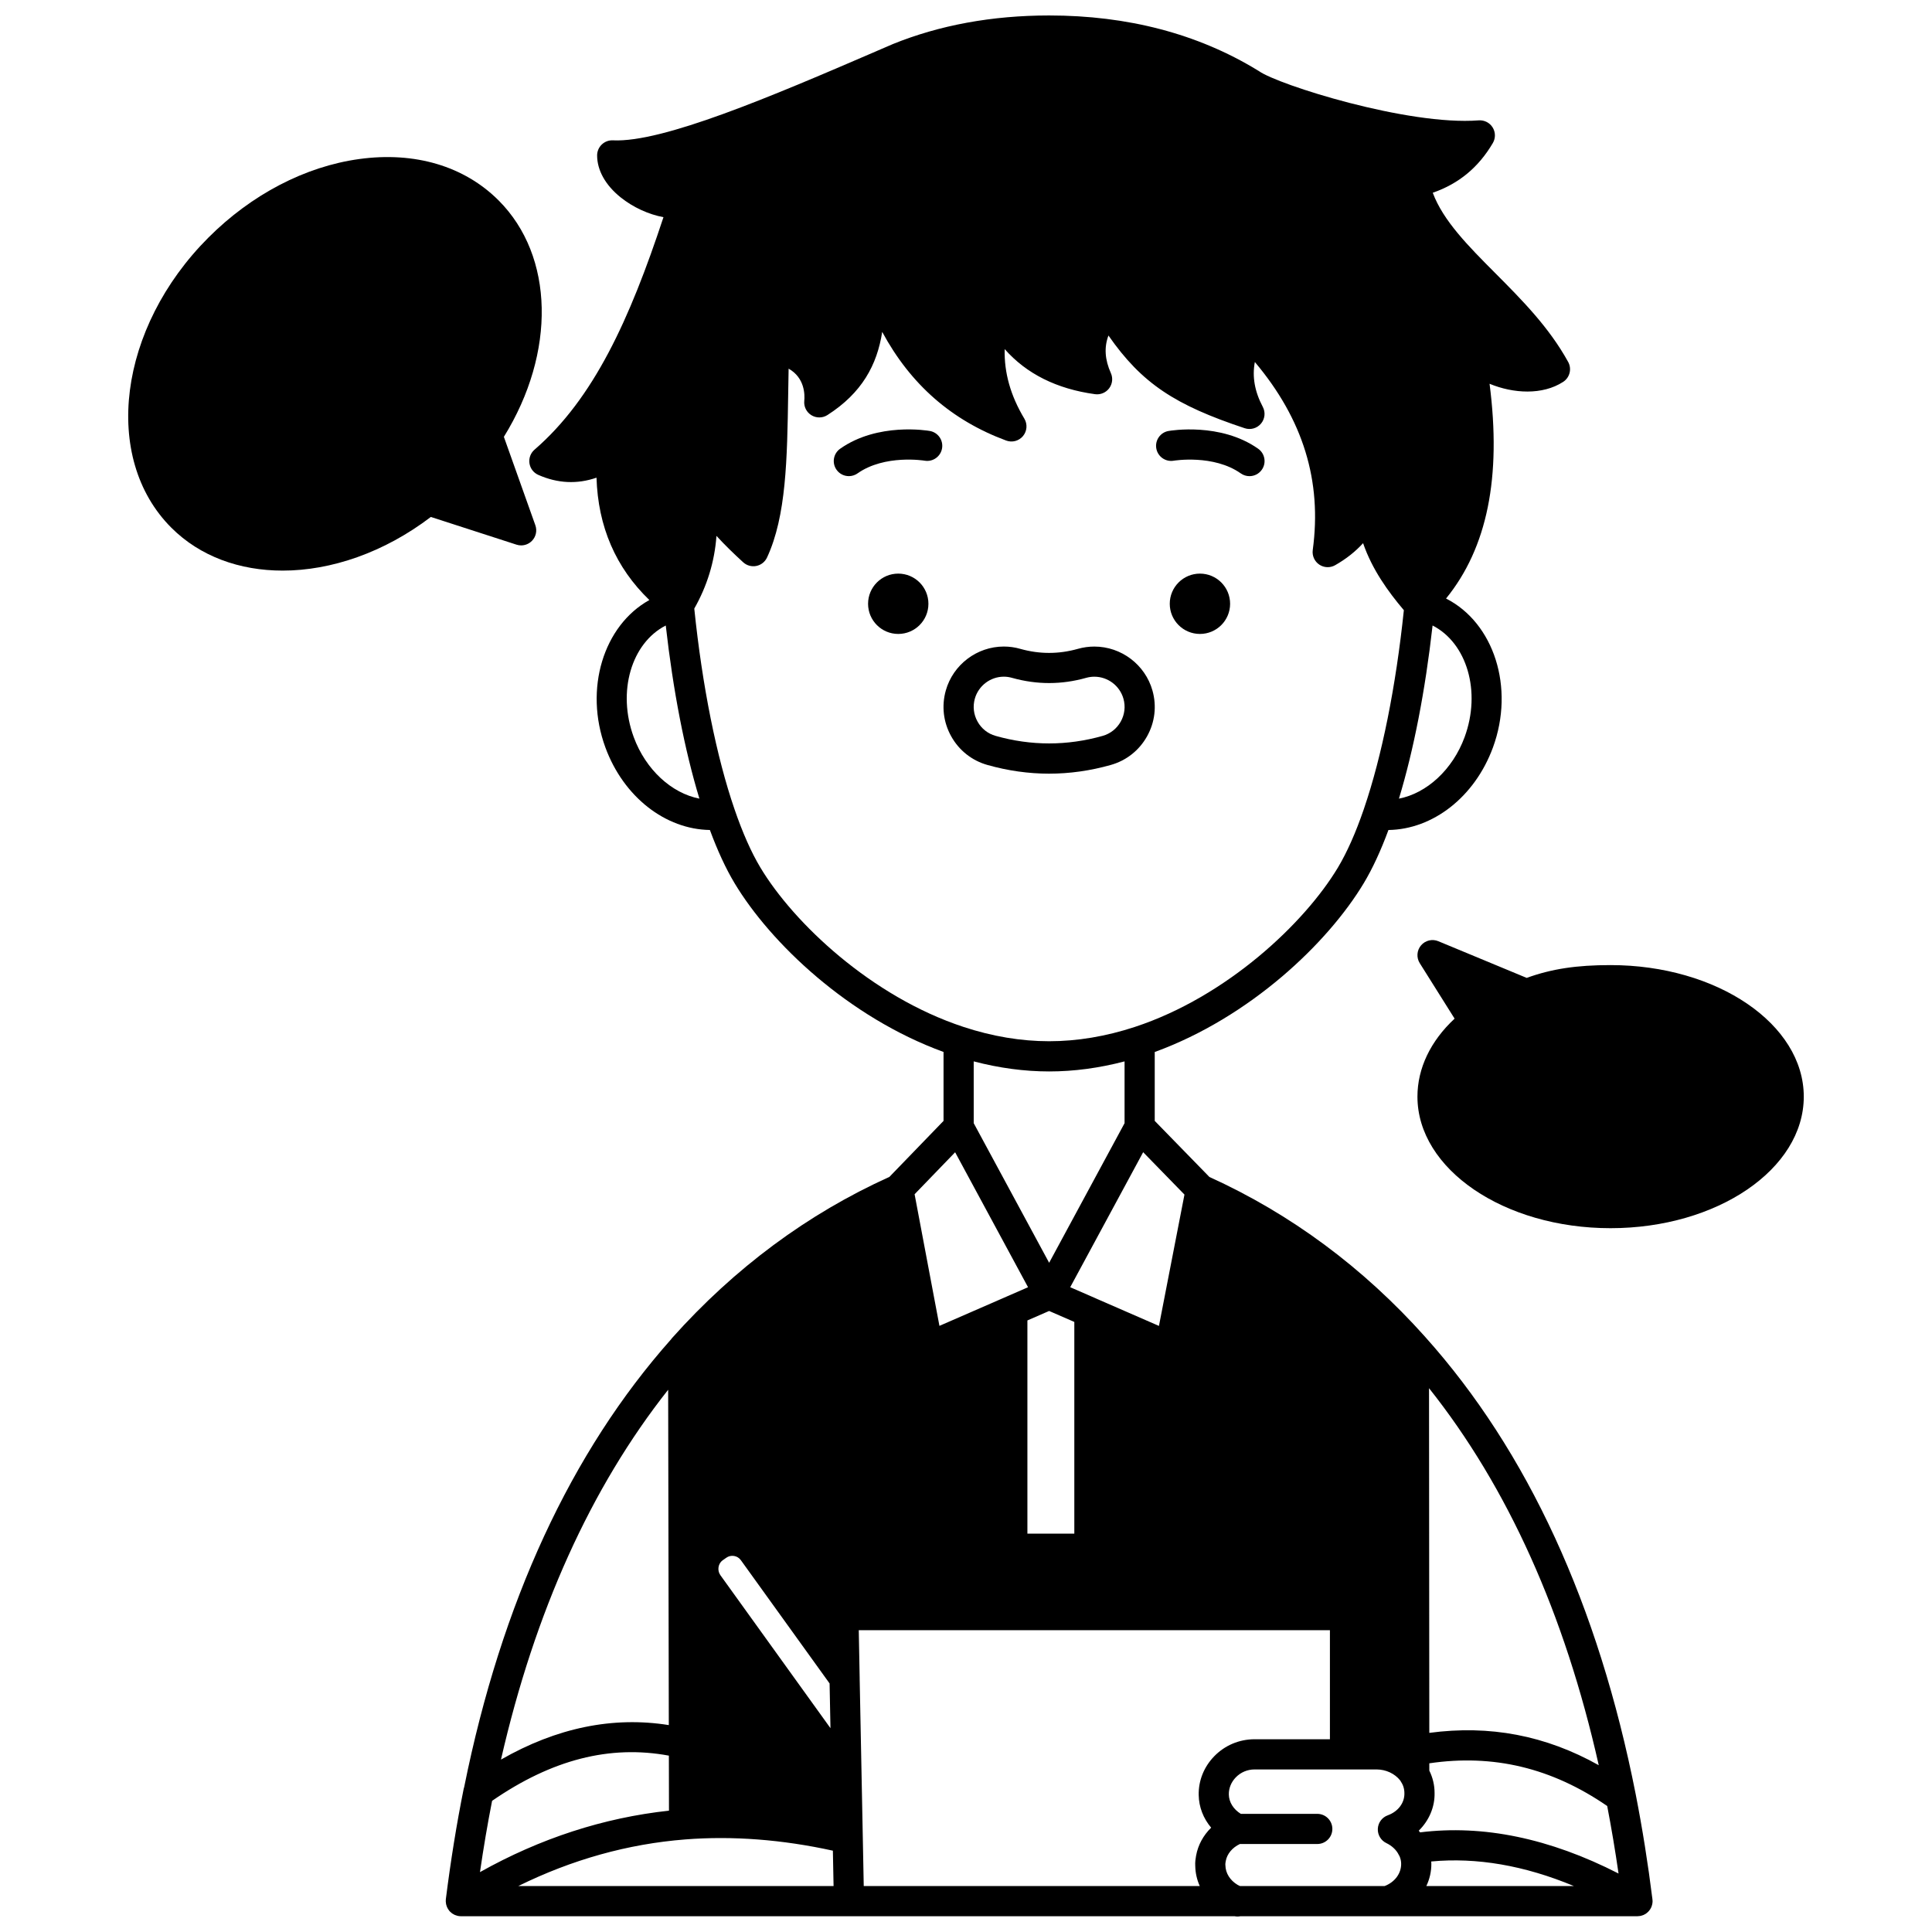 <?xml version="1.0" encoding="UTF-8"?>
<!-- Uploaded to: ICON Repo, www.svgrepo.com, Generator: ICON Repo Mixer Tools -->
<svg width="800px" height="800px" version="1.1" viewBox="144 144 512 512" xmlns="http://www.w3.org/2000/svg">
 <defs>
  <clipPath id="a">
   <path d="m262 148.09h320v503.81h-320z"/>
  </clipPath>
 </defs>
 <path d="m469.99 304.01c0 4.414-3.578 7.992-7.996 7.992-4.414 0-7.996-3.578-7.996-7.992 0-4.418 3.582-7.996 7.996-7.996 4.418 0 7.996 3.578 7.996 7.996"/>
 <path d="m390.04 304.01c0 4.414-3.578 7.992-7.996 7.992-4.414 0-7.996-3.578-7.996-7.992 0-4.418 3.582-7.996 7.996-7.996 4.418 0 7.996 3.578 7.996 7.996"/>
 <path d="m455.05 266.09c0.105-0.016 10.547-1.727 17.773 3.367 0.699 0.492 1.504 0.73 2.301 0.73 1.254 0 2.492-0.59 3.269-1.695 1.27-1.805 0.84-4.297-0.965-5.57-9.98-7.035-23.199-4.805-23.758-4.707-2.168 0.383-3.617 2.449-3.238 4.621 0.375 2.172 2.445 3.629 4.617 3.254z"/>
 <path d="m390.41 258.21c-0.559-0.098-13.777-2.328-23.758 4.707-1.805 1.27-2.238 3.766-0.965 5.57 0.777 1.105 2.016 1.695 3.269 1.695 0.797 0 1.602-0.238 2.301-0.73 7.227-5.09 17.668-3.383 17.773-3.367 2.168 0.379 4.238-1.074 4.621-3.246 0.383-2.172-1.066-4.246-3.242-4.629z"/>
 <path d="m422.03 349.03c5.438 0 10.938-0.777 16.352-2.312 4.102-1.16 7.508-3.852 9.594-7.574 2.09-3.727 2.598-8.039 1.441-12.137-1.934-6.867-8.266-11.66-15.402-11.66-1.473 0-2.938 0.203-4.348 0.602-5.09 1.438-10.168 1.438-15.242 0.016-1.438-0.418-2.918-0.625-4.398-0.625-7.121 0-13.449 4.789-15.379 11.645-1.16 4.102-0.652 8.414 1.43 12.148s5.492 6.43 9.594 7.59c5.414 1.531 10.918 2.309 16.359 2.309zm-18.969-13.801c-1.043-1.867-1.297-4.023-0.719-6.078 0.969-3.43 4.129-5.824 7.688-5.824 0.73 0 1.461 0.105 2.207 0.32 6.547 1.836 13.109 1.824 19.609-0.012 0.703-0.199 1.434-0.301 2.172-0.301 3.57 0 6.738 2.398 7.707 5.836 0.578 2.043 0.324 4.195-0.719 6.059-1.043 1.863-2.746 3.207-4.797 3.789-9.414 2.664-18.953 2.664-28.355 0-2.051-0.57-3.754-1.918-4.793-3.789z"/>
 <g clip-path="url(#a)">
  <path d="m581.93 647.63c-0.004-0.102-0.004-0.199-0.016-0.301-1.176-9.441-2.664-18.773-4.418-27.738-0.008-0.043-0.016-0.082-0.023-0.125-9.891-50.141-28.652-90.898-55.754-121.14-0.016-0.016-0.023-0.035-0.039-0.051-16.391-18.34-35.625-32.59-57.176-42.367l-14.488-14.863v-18.254c25.211-9.184 45.867-28.855 55.41-44.762 2.312-3.856 4.5-8.586 6.527-14.07 11.777-0.168 22.859-8.742 27.688-21.855 5.832-15.871 0.266-33.035-12.422-39.488 10.914-13.426 14.727-32.152 11.531-56.914 6.328 2.625 14.051 3.043 19.508-0.504 1.754-1.141 2.332-3.445 1.324-5.277-5.082-9.234-12.344-16.527-19.363-23.582-7.051-7.082-13.762-13.824-16.523-21.258 6.902-2.391 12.133-6.727 15.922-13.172 0.754-1.285 0.734-2.879-0.055-4.144-0.789-1.262-2.207-1.977-3.699-1.867-18.734 1.453-53.156-9.445-58.215-13.043-0.125-0.098-0.273-0.164-0.41-0.242-0.027-0.016-0.047-0.039-0.074-0.055-15.77-9.598-34.32-14.461-55.137-14.461-15.098 0-29.051 2.562-41.484 7.609-0.027 0.012-0.047 0.027-0.074 0.039-0.008 0.004-0.016 0.004-0.023 0.008l-1.367 0.59-0.594 0.254c-0.707 0.301-1.414 0.602-2.117 0.91-0.02 0.008-0.035 0.02-0.051 0.027-28.098 12.125-56.691 24.289-69.879 23.656-1.102-0.055-2.16 0.344-2.953 1.098s-1.242 1.801-1.242 2.894c0 3.934 2.203 7.875 6.199 11.094 3.344 2.691 7.488 4.559 11.383 5.277-8.961 27.141-18.488 48.051-34.176 61.613-1.035 0.895-1.543 2.262-1.34 3.613 0.203 1.355 1.082 2.512 2.336 3.066 5.133 2.269 10.301 2.516 15.434 0.742 0.398 12.988 5.102 23.848 14.008 32.426-12.133 6.738-17.363 23.535-11.648 39.086 4.828 13.113 15.91 21.688 27.688 21.855 2.027 5.484 4.215 10.215 6.527 14.074 9.539 15.898 30.191 35.566 55.391 44.75v18.27l-14.352 14.844c-21.637 9.766-41.027 24.141-57.637 42.75-0.07 0.078-0.121 0.168-0.184 0.25-26.543 29.879-44.996 69.789-54.848 118.64-0.062 0.18-0.113 0.363-0.152 0.555-1.855 9.23-3.445 19.066-4.723 29.23-0.016 0.117-0.004 0.23-0.008 0.348-0.004 0.051-0.016 0.098-0.016 0.152 0 0.035 0.012 0.07 0.012 0.105 0.004 0.184 0.023 0.363 0.055 0.543 0.016 0.098 0.035 0.191 0.059 0.289 0.039 0.156 0.086 0.309 0.145 0.461 0.039 0.109 0.086 0.215 0.137 0.32 0.062 0.133 0.133 0.262 0.207 0.387 0.07 0.109 0.145 0.215 0.227 0.316 0.055 0.07 0.098 0.152 0.156 0.223 0.031 0.035 0.07 0.062 0.105 0.098 0.098 0.102 0.203 0.191 0.309 0.281 0.098 0.082 0.191 0.168 0.293 0.242 0.129 0.094 0.273 0.164 0.414 0.242 0.094 0.051 0.184 0.109 0.281 0.152 0.184 0.078 0.375 0.137 0.57 0.188 0.07 0.02 0.133 0.047 0.203 0.062 0.27 0.059 0.543 0.09 0.828 0.09l205.06 0.004c0.25 0.051 0.504 0.078 0.762 0.078 0.258 0 0.512-0.031 0.762-0.078h105.25c0.008 0 0.016-0.004 0.023-0.004 0.227-0.004 0.449-0.027 0.672-0.066 0.086-0.016 0.168-0.035 0.254-0.055 0.145-0.035 0.281-0.078 0.422-0.133 0.086-0.031 0.176-0.059 0.262-0.098 0.191-0.086 0.379-0.184 0.559-0.305 0.07-0.047 0.133-0.105 0.203-0.156 0.113-0.086 0.223-0.172 0.324-0.27 0.074-0.07 0.145-0.141 0.211-0.215 0.09-0.098 0.168-0.195 0.246-0.301 0.059-0.078 0.117-0.148 0.172-0.23 0.109-0.168 0.203-0.344 0.285-0.527 0.043-0.094 0.074-0.188 0.109-0.285 0.043-0.121 0.082-0.246 0.113-0.371 0.023-0.098 0.051-0.191 0.066-0.293 0.035-0.207 0.062-0.418 0.062-0.633 0-0.02 0.008-0.039 0.008-0.059 0-0.066-0.016-0.125-0.02-0.191zm-109.31-3.805c-0.207-0.102-0.41-0.191-0.625-0.305-2.008-1.188-3.219-3.121-3.25-5.188 0-0.102-0.008-0.199-0.016-0.297-0.012-0.137 0.047-0.484 0.113-0.859 0.34-1.891 1.754-3.562 3.742-4.496h20.508c2.207 0 3.996-1.789 3.996-3.996s-1.789-3.996-3.996-3.996h-20.262c-1.945-1.195-3.144-3.09-3.176-5.125-0.031-1.676 0.629-3.293 1.859-4.559 1.297-1.328 3.043-2.07 4.898-2.082h32.465c2.398 0.016 4.742 1.078 6.188 2.91 0.039 0.062 0.078 0.129 0.121 0.191 0.66 0.969 0.996 2.012 0.996 3.195 0.062 2.566-1.668 4.863-4.41 5.856-1.516 0.547-2.555 1.953-2.633 3.562s0.816 3.109 2.269 3.805c1.48 0.707 2.676 1.84 3.281 3.109 0.066 0.141 0.141 0.273 0.227 0.406 0.273 0.672 0.406 1.305 0.406 1.957 0.027 2.582-1.691 4.879-4.387 5.91l-38.316-0.004zm-70.578-218.55c6.715 1.762 13.418 2.668 20 2.668 6.562 0 13.262-0.902 19.98-2.664v16.375l-19.988 36.996-19.988-36.996zm19.988 66.145 6.676 2.906v56.109h-12.434v-56.504zm-147.62 129.82c15.836-10.934 31.203-14.875 46.848-11.977l0.027 14.582c-17.332 1.879-34.133 7.34-50.086 16.285 0.945-6.508 2.019-12.824 3.211-18.891zm60.492-59.812c-0.891-1.25-0.594-3.062 0.586-3.918l0.977-0.684c0.594-0.43 1.328-0.598 2.066-0.48 0.738 0.121 1.383 0.52 1.82 1.137l23.5 32.648 0.234 11.855zm185.43 68.168c-0.117-0.148-0.223-0.305-0.344-0.449 2.711-2.664 4.281-6.262 4.188-10.031 0-2.035-0.48-4.039-1.391-5.887l-0.004-1.934c16.996-2.504 32.461 1.223 47.145 11.316 1.121 5.84 2.129 11.824 3.004 17.891-18.246-9.336-35.895-12.988-52.598-10.906zm2.449-26.367-0.074-91.344c20.848 26.227 35.941 59.75 44.977 99.914-14.074-7.891-28.879-10.715-44.902-8.57zm-201.54-2.062c-14.828-2.367-29.738 0.703-44.477 9.145 8.977-39.23 23.84-72.117 44.305-98.012zm4.359 30.301c12.582-0.984 25.73 0.035 39.121 2.981l0.184 9.375h-83.555c14.199-7.004 29.027-11.16 44.25-12.355zm47.059-0.098v-0.02l-0.328-16.598c0-0.07 0-0.141-0.004-0.211l-0.508-25.73v-0.004-0.004-0.035-0.012c0-0.008 0.004-0.016 0.004-0.023l-0.242-12.719h124.86v28.906h-20.047c-4.035 0.027-7.797 1.625-10.598 4.496-2.734 2.809-4.203 6.461-4.129 10.277 0.047 3.199 1.242 6.223 3.301 8.66-2.062 2.023-3.484 4.598-3.988 7.402 0 0.012-0.016 0.09-0.02 0.102-0.125 0.727-0.277 1.617-0.203 2.719 0.043 1.836 0.457 3.609 1.191 5.246h-89.047zm150.63 5.941c12.027-1.129 24.684 1.047 37.812 6.512h-39.109c0.879-1.844 1.352-3.871 1.328-5.957-0.004-0.184-0.023-0.367-0.031-0.555zm-72.156-141.93-16.586-7.227c-0.078-0.039-0.16-0.078-0.246-0.117l-6.684-2.91 19.332-35.781 10.945 11.23zm81.008-156.05c-3.191 8.672-10.055 14.891-17.406 16.316 3.918-12.922 6.965-28.582 8.914-45.883 9.102 4.648 12.926 17.508 8.492 29.566zm-220.2 0c-4.43-12.055-0.613-24.91 8.492-29.566 1.953 17.301 4.996 32.961 8.914 45.879-7.352-1.426-14.211-7.641-17.406-16.312zm33.57 34.578c-2.414-4.027-4.711-9.203-6.836-15.391-4.801-13.938-8.582-32.805-10.684-53.238 3.406-5.992 5.383-12.43 5.879-19.262 2.312 2.527 4.746 4.856 7.078 6.992 0.941 0.859 2.234 1.223 3.484 0.973s2.305-1.082 2.84-2.238c5.102-10.988 5.336-26.023 5.606-43.43 0.035-2.168 0.066-4.383 0.113-6.617 4.312 2.434 4.305 6.949 4.148 8.543-0.148 1.523 0.586 3 1.895 3.797 1.305 0.797 2.953 0.785 4.242-0.043 9.141-5.852 13.16-13.277 14.516-22.039 7.523 13.941 18.395 23.441 32.852 28.797 1.594 0.59 3.383 0.109 4.465-1.195 1.082-1.305 1.223-3.156 0.352-4.609-3.644-6.074-5.375-12.168-5.211-18.434 5.785 6.559 13.801 10.562 23.949 11.949 1.441 0.195 2.871-0.402 3.742-1.562 0.871-1.164 1.043-2.703 0.449-4.027-1.594-3.562-1.816-6.816-0.641-9.961 8.852 12.707 17.641 18.441 36.109 24.57 1.551 0.516 3.258 0.035 4.312-1.211s1.246-3.008 0.48-4.453c-2.144-4.055-2.844-7.981-2.102-11.883 12.801 15.188 17.824 31.547 15.344 49.836-0.203 1.508 0.465 3 1.727 3.852 1.262 0.852 2.894 0.914 4.219 0.156 2.906-1.656 5.375-3.606 7.394-5.836 2.394 6.984 6.676 12.895 10.805 17.762-2.098 20.148-5.824 38.742-10.555 52.562-0.027 0.082-0.059 0.176-0.086 0.258-2.121 6.18-4.422 11.355-6.832 15.383-8.828 14.719-29.434 34.211-53.801 42.234-7.66 2.519-15.309 3.797-22.727 3.797-7.441 0-15.094-1.281-22.746-3.809-24.359-8.027-44.957-27.516-53.781-42.223zm51.609 75.453 19.324 35.766-5.691 2.481c-0.023 0.012-0.047 0.02-0.066 0.031l-17.727 7.727-6.582-34.883z"/>
 </g>
 <path d="m280.88 288.34c0.402 0.133 0.82 0.195 1.23 0.195 1.062 0 2.102-0.426 2.867-1.211 1.062-1.094 1.41-2.691 0.898-4.125l-8.344-23.434c13.84-22.367 13.359-47.895-1.391-62.648-9.105-9.105-22.227-13-36.957-10.969-14.316 1.977-28.5 9.363-39.941 20.805-23.91 23.91-28.324 58.406-9.836 76.895 7.617 7.617 18.102 11.367 29.5 11.367 12.879 0 26.914-4.805 39.273-14.219z"/>
 <path d="m570.81 399.76c-9 0-15.578 0.992-22.223 3.391l-23.418-9.719c-1.605-0.668-3.461-0.219-4.586 1.113-1.125 1.328-1.258 3.234-0.332 4.707l9.234 14.699c-6.375 5.922-9.848 13.156-9.848 20.672 0 19.223 22.957 34.859 51.172 34.859 28.238 0 51.211-15.637 51.211-34.859 0-19.227-22.973-34.863-51.211-34.863z"/>
</svg>